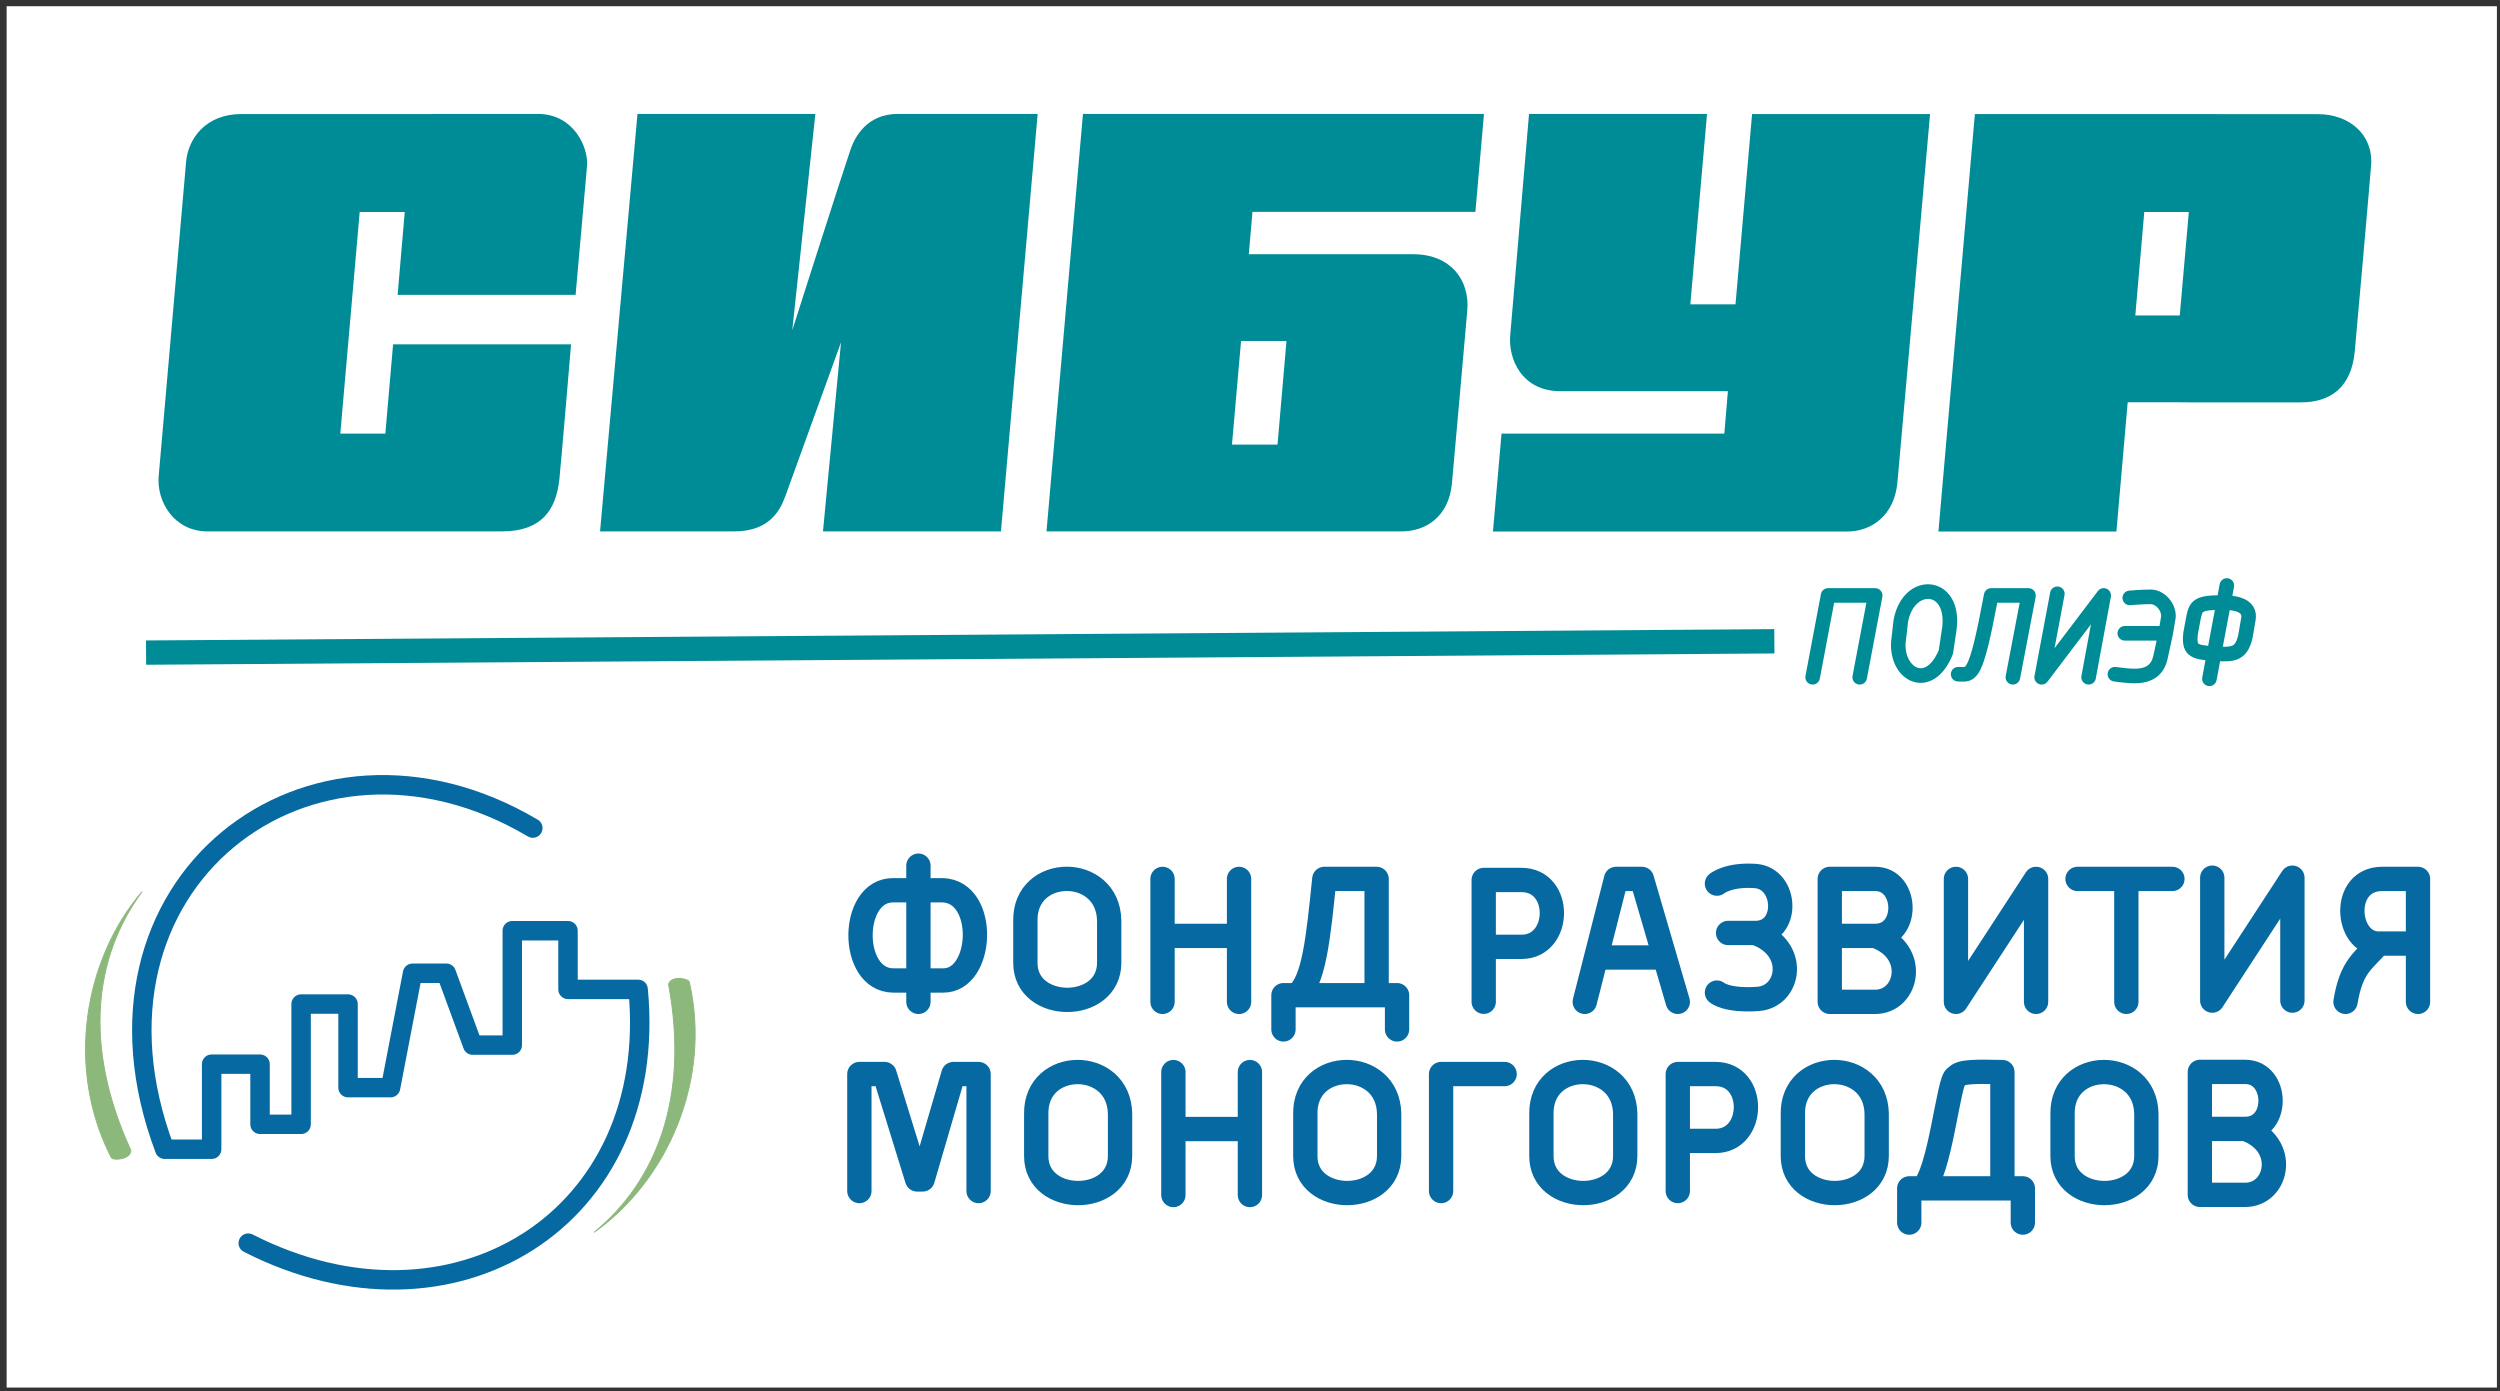 <svg width="257" height="143" viewBox="0 0 257 143" fill="none" xmlns="http://www.w3.org/2000/svg">
<rect x="0" y="0" width="257" height="143" fill="#333333" stroke="none"/>
<rect width="256" height="142" transform="translate(0.682 0.641)" fill="white"/>
<path d="M59.173 30.299C59.173 30.299 60.233 18.235 60.347 17.061C60.511 15.168 58.984 11.711 55.299 11.711H44.409V11.723H37.86H36.813H24.837C21.152 11.723 19.36 14.222 19.133 16.607C18.994 18.02 16.483 47.195 16.319 48.874C16.054 51.574 17.922 54.628 21.316 54.628H34.099H39.437H51.589C55.602 54.628 57.167 52.508 57.508 49.227C57.71 47.258 58.707 35.397 58.707 35.397H40.409L39.614 44.571H34.983L36.977 21.793H41.608L40.876 30.311H59.173V30.299Z" fill="#008C96"/>
<path d="M87.427 15.395C86.771 17.276 81.446 33.945 81.446 33.945L83.818 11.711H65.533L61.685 54.628H75.477C78.935 54.628 80.121 52.659 80.701 51.095C81.383 49.214 86.456 35.195 86.456 35.195L84.601 54.628H102.898L106.671 11.711C106.671 11.711 93.548 11.711 92.298 11.711C89.131 11.711 87.882 14.058 87.427 15.395Z" fill="#008C96"/>
<path d="M180.114 11.723L178.41 31.283H173.766L175.483 11.711H157.185C157.185 11.711 155.431 32.419 155.254 34.438C155.027 36.822 156.377 40.217 160.428 40.217H177.628L177.262 44.571H154.358L153.475 54.641H177.085H178.12H189.881C192.354 54.641 194.739 53.025 195.055 49.593C195.269 47.385 198.411 11.723 198.411 11.723H180.114Z" fill="#008C96"/>
<path d="M219.51 32.431L220.432 21.793H225.012L224.079 32.431H219.51ZM227.877 11.723H221.315H203.017L199.27 54.641H217.567L218.728 41.353H225.277L224.053 41.365H236.508C239.65 41.365 241.745 39.763 242.073 36.078C242.212 34.652 243.651 18.386 243.752 16.948C243.966 13.78 241.442 11.736 238.313 11.736H227.877V11.723Z" fill="#008C96"/>
<path d="M131.329 45.706H126.647L127.581 35.056H132.25L131.329 45.706ZM128.376 26.134L128.755 21.781H151.671L152.554 11.711H129.626H128.578H111.328L107.58 54.628H114.457C114.457 54.628 141.891 54.628 144.1 54.628C146.409 54.628 148.933 53.265 149.261 49.669C149.513 46.968 150.636 34.21 150.838 31.901C151.103 28.809 149.135 26.134 145.286 26.134H128.376Z" fill="#008C96"/>
<path fill-rule="evenodd" clip-rule="evenodd" d="M182.412 67.175L15.024 68.338L15.006 65.838L182.395 64.675L182.412 67.175Z" fill="#008C96"/>
<path fill-rule="evenodd" clip-rule="evenodd" d="M229.053 59.452C229.46 59.526 229.73 59.917 229.656 60.324L229.488 61.249C229.961 61.307 230.428 61.423 230.824 61.63C231.159 61.806 231.477 62.065 231.684 62.442C231.895 62.825 231.953 63.261 231.881 63.718C231.779 64.364 231.694 64.852 231.634 65.181C231.604 65.345 231.58 65.469 231.564 65.553C231.556 65.595 231.549 65.627 231.545 65.648L231.54 65.674L231.539 65.68L231.538 65.682L230.804 65.531L231.538 65.683C231.537 65.688 231.536 65.693 231.535 65.698C231.534 65.702 231.533 65.707 231.531 65.712C231.282 66.715 230.849 67.436 230.021 67.773C229.649 67.925 229.248 67.975 228.854 67.986C228.656 67.992 228.446 67.988 228.227 67.978L227.866 69.92C227.79 70.327 227.399 70.596 226.991 70.52C226.584 70.444 226.316 70.052 226.391 69.645L226.721 67.872C226.51 67.85 226.315 67.822 226.137 67.787C225.745 67.709 225.352 67.582 225.035 67.32C224.339 66.747 224.361 65.847 224.447 65.026C224.449 65.006 224.452 64.987 224.456 64.967L224.77 63.284C224.772 63.274 224.774 63.264 224.776 63.254C224.782 63.231 224.787 63.206 224.793 63.181C224.9 62.706 225.053 62.027 225.734 61.618C226.06 61.422 226.453 61.318 226.901 61.26C227.206 61.221 227.561 61.2 227.974 61.195L228.181 60.056C228.255 59.649 228.645 59.378 229.053 59.452ZM229.214 62.727L228.818 64.809L228.818 64.812L228.505 66.487C228.613 66.489 228.715 66.489 228.811 66.487C229.12 66.478 229.319 66.44 229.456 66.384C229.647 66.306 229.878 66.136 230.072 65.366L230.074 65.353C230.078 65.334 230.084 65.305 230.092 65.266C230.107 65.188 230.129 65.07 230.158 64.911C230.216 64.594 230.299 64.118 230.399 63.484C230.428 63.302 230.396 63.212 230.37 63.165C230.341 63.111 230.276 63.037 230.127 62.959C229.912 62.846 229.599 62.767 229.214 62.727ZM226.997 66.393L227.344 64.534L227.344 64.532L227.692 62.702C227.457 62.711 227.26 62.726 227.094 62.748C226.744 62.793 226.582 62.858 226.507 62.904C226.424 62.954 226.377 62.989 226.242 63.575L225.936 65.213C225.85 66.057 225.972 66.15 225.988 66.162C225.988 66.162 225.988 66.163 225.989 66.163C226.025 66.192 226.132 66.257 226.428 66.315C226.585 66.346 226.772 66.371 226.997 66.393ZM200.605 61.457C201.095 62.255 201.3 63.331 201.152 64.619C201.151 64.627 201.15 64.635 201.149 64.643L200.783 67.129C200.774 67.189 200.758 67.247 200.735 67.302C200.276 68.433 199.667 69.248 198.95 69.724C198.216 70.211 197.401 70.318 196.653 70.07C195.193 69.587 194.294 67.906 194.4 66.01C194.401 65.996 194.402 65.981 194.404 65.967L194.662 63.722C194.664 63.704 194.667 63.686 194.67 63.668C195.121 61.296 196.762 59.897 198.489 60.078C199.341 60.168 200.109 60.65 200.605 61.457ZM196.149 63.922C196.51 62.067 197.631 61.497 198.333 61.57C198.697 61.609 199.062 61.812 199.327 62.243C199.596 62.681 199.781 63.393 199.663 64.437L199.312 66.819C198.933 67.72 198.498 68.224 198.12 68.474C197.749 68.721 197.412 68.742 197.125 68.647C196.518 68.446 195.822 67.567 195.896 66.115L196.149 63.922ZM211.632 60.303C212.04 60.38 212.308 60.772 212.231 61.179L211.206 66.636L215.664 60.758C215.874 60.481 216.246 60.385 216.564 60.525C216.882 60.666 217.062 61.006 216.999 61.347L215.445 69.76C215.37 70.167 214.979 70.437 214.572 70.361C214.164 70.286 213.895 69.895 213.97 69.488L214.95 64.182L210.48 70.077C210.27 70.354 209.897 70.451 209.579 70.31C209.26 70.169 209.081 69.827 209.145 69.486L210.757 60.902C210.833 60.495 211.225 60.227 211.632 60.303ZM187.191 61.072C187.258 60.718 187.567 60.461 187.928 60.461H192.769C192.993 60.461 193.204 60.561 193.347 60.733C193.489 60.905 193.548 61.131 193.506 61.351L191.914 69.763C191.837 70.17 191.445 70.438 191.038 70.361C190.631 70.284 190.364 69.891 190.441 69.484L191.864 61.961H188.55L187.077 69.763C187.001 70.17 186.608 70.438 186.201 70.361C185.794 70.284 185.527 69.892 185.603 69.485L187.191 61.072ZM203.957 61.074C204.024 60.719 204.334 60.461 204.695 60.461H208.529C208.753 60.461 208.965 60.561 209.107 60.733C209.25 60.905 209.308 61.132 209.266 61.352L207.662 69.764C207.584 70.171 207.191 70.438 206.784 70.361C206.378 70.283 206.111 69.89 206.188 69.483L207.623 61.961H205.317C204.96 63.847 204.661 65.273 204.395 66.351C204.105 67.529 203.842 68.339 203.563 68.886C203.273 69.452 202.911 69.841 202.385 69.996C202.153 70.064 201.933 70.073 201.762 70.072C201.684 70.071 201.605 70.068 201.536 70.066L201.515 70.065C201.437 70.063 201.367 70.061 201.295 70.061C200.881 70.061 200.545 69.725 200.545 69.311C200.545 68.896 200.881 68.561 201.295 68.561C201.395 68.561 201.488 68.564 201.566 68.566L201.585 68.567C201.658 68.569 201.716 68.571 201.771 68.572C201.89 68.572 201.938 68.564 201.961 68.557C201.97 68.554 201.986 68.549 202.018 68.518C202.06 68.478 202.132 68.39 202.227 68.203C202.423 67.82 202.653 67.152 202.939 65.991C203.222 64.843 203.55 63.259 203.957 61.074ZM219.608 60.662C220.033 60.634 220.591 60.605 221.094 60.605C221.837 60.605 222.499 60.994 222.948 61.498C223.4 62.006 223.709 62.713 223.662 63.469C223.66 63.494 223.657 63.52 223.653 63.546L223.371 65.229C223.369 65.241 223.367 65.252 223.364 65.264L222.857 67.599C222.711 68.362 222.402 68.963 221.938 69.401C221.476 69.837 220.918 70.056 220.369 70.159C219.466 70.328 218.44 70.197 217.667 70.098C217.546 70.083 217.431 70.068 217.324 70.055C216.913 70.007 216.619 69.634 216.667 69.223C216.715 68.811 217.088 68.517 217.499 68.566C217.631 68.581 217.763 68.597 217.893 68.614C218.686 68.712 219.443 68.807 220.093 68.685C220.446 68.619 220.711 68.496 220.908 68.31C221.101 68.128 221.286 67.83 221.385 67.31L221.389 67.29L221.701 65.855H218.429C218.015 65.855 217.679 65.519 217.679 65.105C217.679 64.691 218.015 64.355 218.429 64.355H221.997L222.166 63.342C222.174 63.061 222.053 62.749 221.827 62.495C221.589 62.227 221.309 62.105 221.094 62.105C220.64 62.105 220.12 62.132 219.707 62.159C219.503 62.172 219.327 62.186 219.203 62.196C219.141 62.201 219.092 62.206 219.059 62.209L219.021 62.212L219.009 62.213C219.009 62.213 219.009 62.213 219.009 62.213C218.597 62.251 218.231 61.948 218.193 61.536C218.154 61.123 218.458 60.758 218.87 60.719L218.886 60.718L218.927 60.714C218.963 60.711 219.015 60.707 219.08 60.701C219.211 60.691 219.394 60.676 219.608 60.662Z" fill="#008C96"/>
<path d="M54.773 85.125C31.858 71.557 6.682 90.854 16.933 118.141H21.758V109.397H26.732V115.578H30.954V103.216H35.778V111.809H40.15L42.411 100.05H45.879L48.592 107.437H52.663V95.678H58.391V101.708H65.599C67.876 125.404 46.475 138.498 25.52 127.795" stroke="#0769A1" stroke-width="2" stroke-linecap="round" stroke-linejoin="round"/>
<path d="M13.451 118.253C13.451 119.2 11.612 119.337 11.436 118.994C6.744 109.828 8.608 98.699 14.597 91.673C9.76 98.238 8.458 107.383 13.451 118.253Z" fill="#8DB87C" stroke="#8DB87C" stroke-width="0.1" stroke-linecap="round" stroke-linejoin="round"/>
<path d="M68.727 101.181C68.96 100.263 70.776 100.581 70.862 100.957C73.163 110.994 68.626 121.326 61.097 126.668C67.397 121.49 70.902 112.944 68.727 101.181Z" fill="#8DB87C" stroke="#8DB87C" stroke-width="0.1" stroke-linecap="round" stroke-linejoin="round"/>
<path d="M94.414 102.99V91.519M94.414 88.99V91.519M94.414 91.519H96.936C101.518 91.706 101.117 100.852 96.936 100.793H91.821C87.306 100.75 87.378 91.481 91.821 91.519H94.414ZM119.508 90.352V96.209M119.508 102.99V96.209M119.508 96.209H127.375V90.352V102.99M141.516 102.306V90.352H136.142C135.523 96.311 135.098 101.052 133.259 102.306M141.516 102.306H133.259M141.516 102.306H143.617V105.824M131.94 105.824V102.306H133.259M88.343 122.439V110.412H90.931L94.282 121.245H94.846L98.011 110.412H100.598V122.439M148.143 122.439V110.412H154.676M172.477 122.439V117.287M172.477 117.287V110.412C172.477 110.412 173.598 110.412 176.359 110.412C180.581 110.412 180.468 117.287 176.359 117.287C173.373 117.287 172.477 117.287 172.477 117.287ZM162.913 102.99L164.075 98.431M172.477 102.99L171.144 98.431M171.144 98.431L168.784 90.352H166.133L164.075 98.431M171.144 98.431H164.075M192.762 96.209C197.224 97.776 196.134 102.99 192.762 102.99C189.391 102.99 188.1 102.99 188.1 102.99V96.209M192.762 96.209C189.22 96.209 188.1 96.209 188.1 96.209M192.762 96.209C196.304 96.209 196.168 90.352 192.762 90.352C189.357 90.352 188.1 90.352 188.1 90.352V96.209M201.071 90.352V102.99L209.309 90.352V102.99M218.588 102.99V90.352H213.57H223.322M248.57 102.99V96.998M244.521 96.998C241.117 96.998 240.611 90.352 244.889 90.352C246.545 90.352 248.57 90.352 248.57 90.352V96.998M244.521 96.998H248.57M244.521 96.998C242.924 98.837 241.729 99.307 241.117 102.99M114.025 94.655C113.945 88.882 105.313 88.938 105.409 94.655V98.979C105.394 104.045 114.012 104.069 114.025 98.979C114.025 97.291 114.025 96.344 114.025 94.655Z" stroke="#0769A1" stroke-width="2.5" stroke-linecap="round" stroke-linejoin="round"/>
<path d="M176.502 90.837C176.502 90.837 177.649 89.859 180.44 90.052C183.75 90.281 183.982 95.909 180.44 95.909M176.502 102.039C176.502 102.039 177.438 102.915 180.712 102.69C183.985 102.466 184.901 97.476 180.44 95.909M180.44 95.909C179.944 95.909 177.649 95.909 177.649 95.909M227.42 90.226V102.864L235.658 90.226V102.864M230.809 116.049C235.27 117.616 234.18 122.83 230.809 122.83H226.146V116.049M230.809 116.049H226.146M230.809 116.049C234.351 116.049 234.214 110.192 230.809 110.192H226.146V116.049" stroke="#0769A1" stroke-width="2.5" stroke-linecap="round" stroke-linejoin="round"/>
<path d="M152.526 102.981V97.336M152.526 97.336V90.462H156.408C160.631 90.462 160.518 97.336 156.408 97.336H152.526Z" stroke="#0769A1" stroke-width="2.5" stroke-linecap="round" stroke-linejoin="round"/>
<path d="M120.624 110.21V116.067M120.624 122.848V116.067M120.624 116.067H128.491V110.21V122.848M205.847 122.164V110.21C203.226 110.171 201.515 110.09 201.082 110.727C200.334 110.727 199.429 120.911 197.591 122.164M205.847 122.164H197.591M205.847 122.164H207.948V125.682M196.271 125.682V122.164H197.591M115.141 114.514C115.061 108.74 106.429 108.796 106.525 114.514V118.837C106.51 123.903 115.128 123.928 115.141 118.837C115.141 117.149 115.141 116.202 115.141 114.514ZM142.804 114.514C142.724 108.74 134.091 108.796 134.188 114.514V118.837C134.172 123.903 142.79 123.928 142.804 118.837C142.804 117.149 142.804 116.202 142.804 114.514ZM167.073 114.514C166.993 108.74 158.36 108.796 158.457 114.514V118.837C158.441 123.903 167.059 123.928 167.073 118.837V114.514ZM192.923 114.514C192.843 108.74 184.21 108.796 184.307 114.514V118.837C184.291 123.903 192.909 123.928 192.923 118.837V114.514ZM220.647 114.515C220.567 108.741 211.935 108.797 212.031 114.515V118.839C212.015 123.904 220.634 123.929 220.647 118.839V114.515Z" stroke="#0769A1" stroke-width="2.5" stroke-linecap="round" stroke-linejoin="round"/>
</svg>
